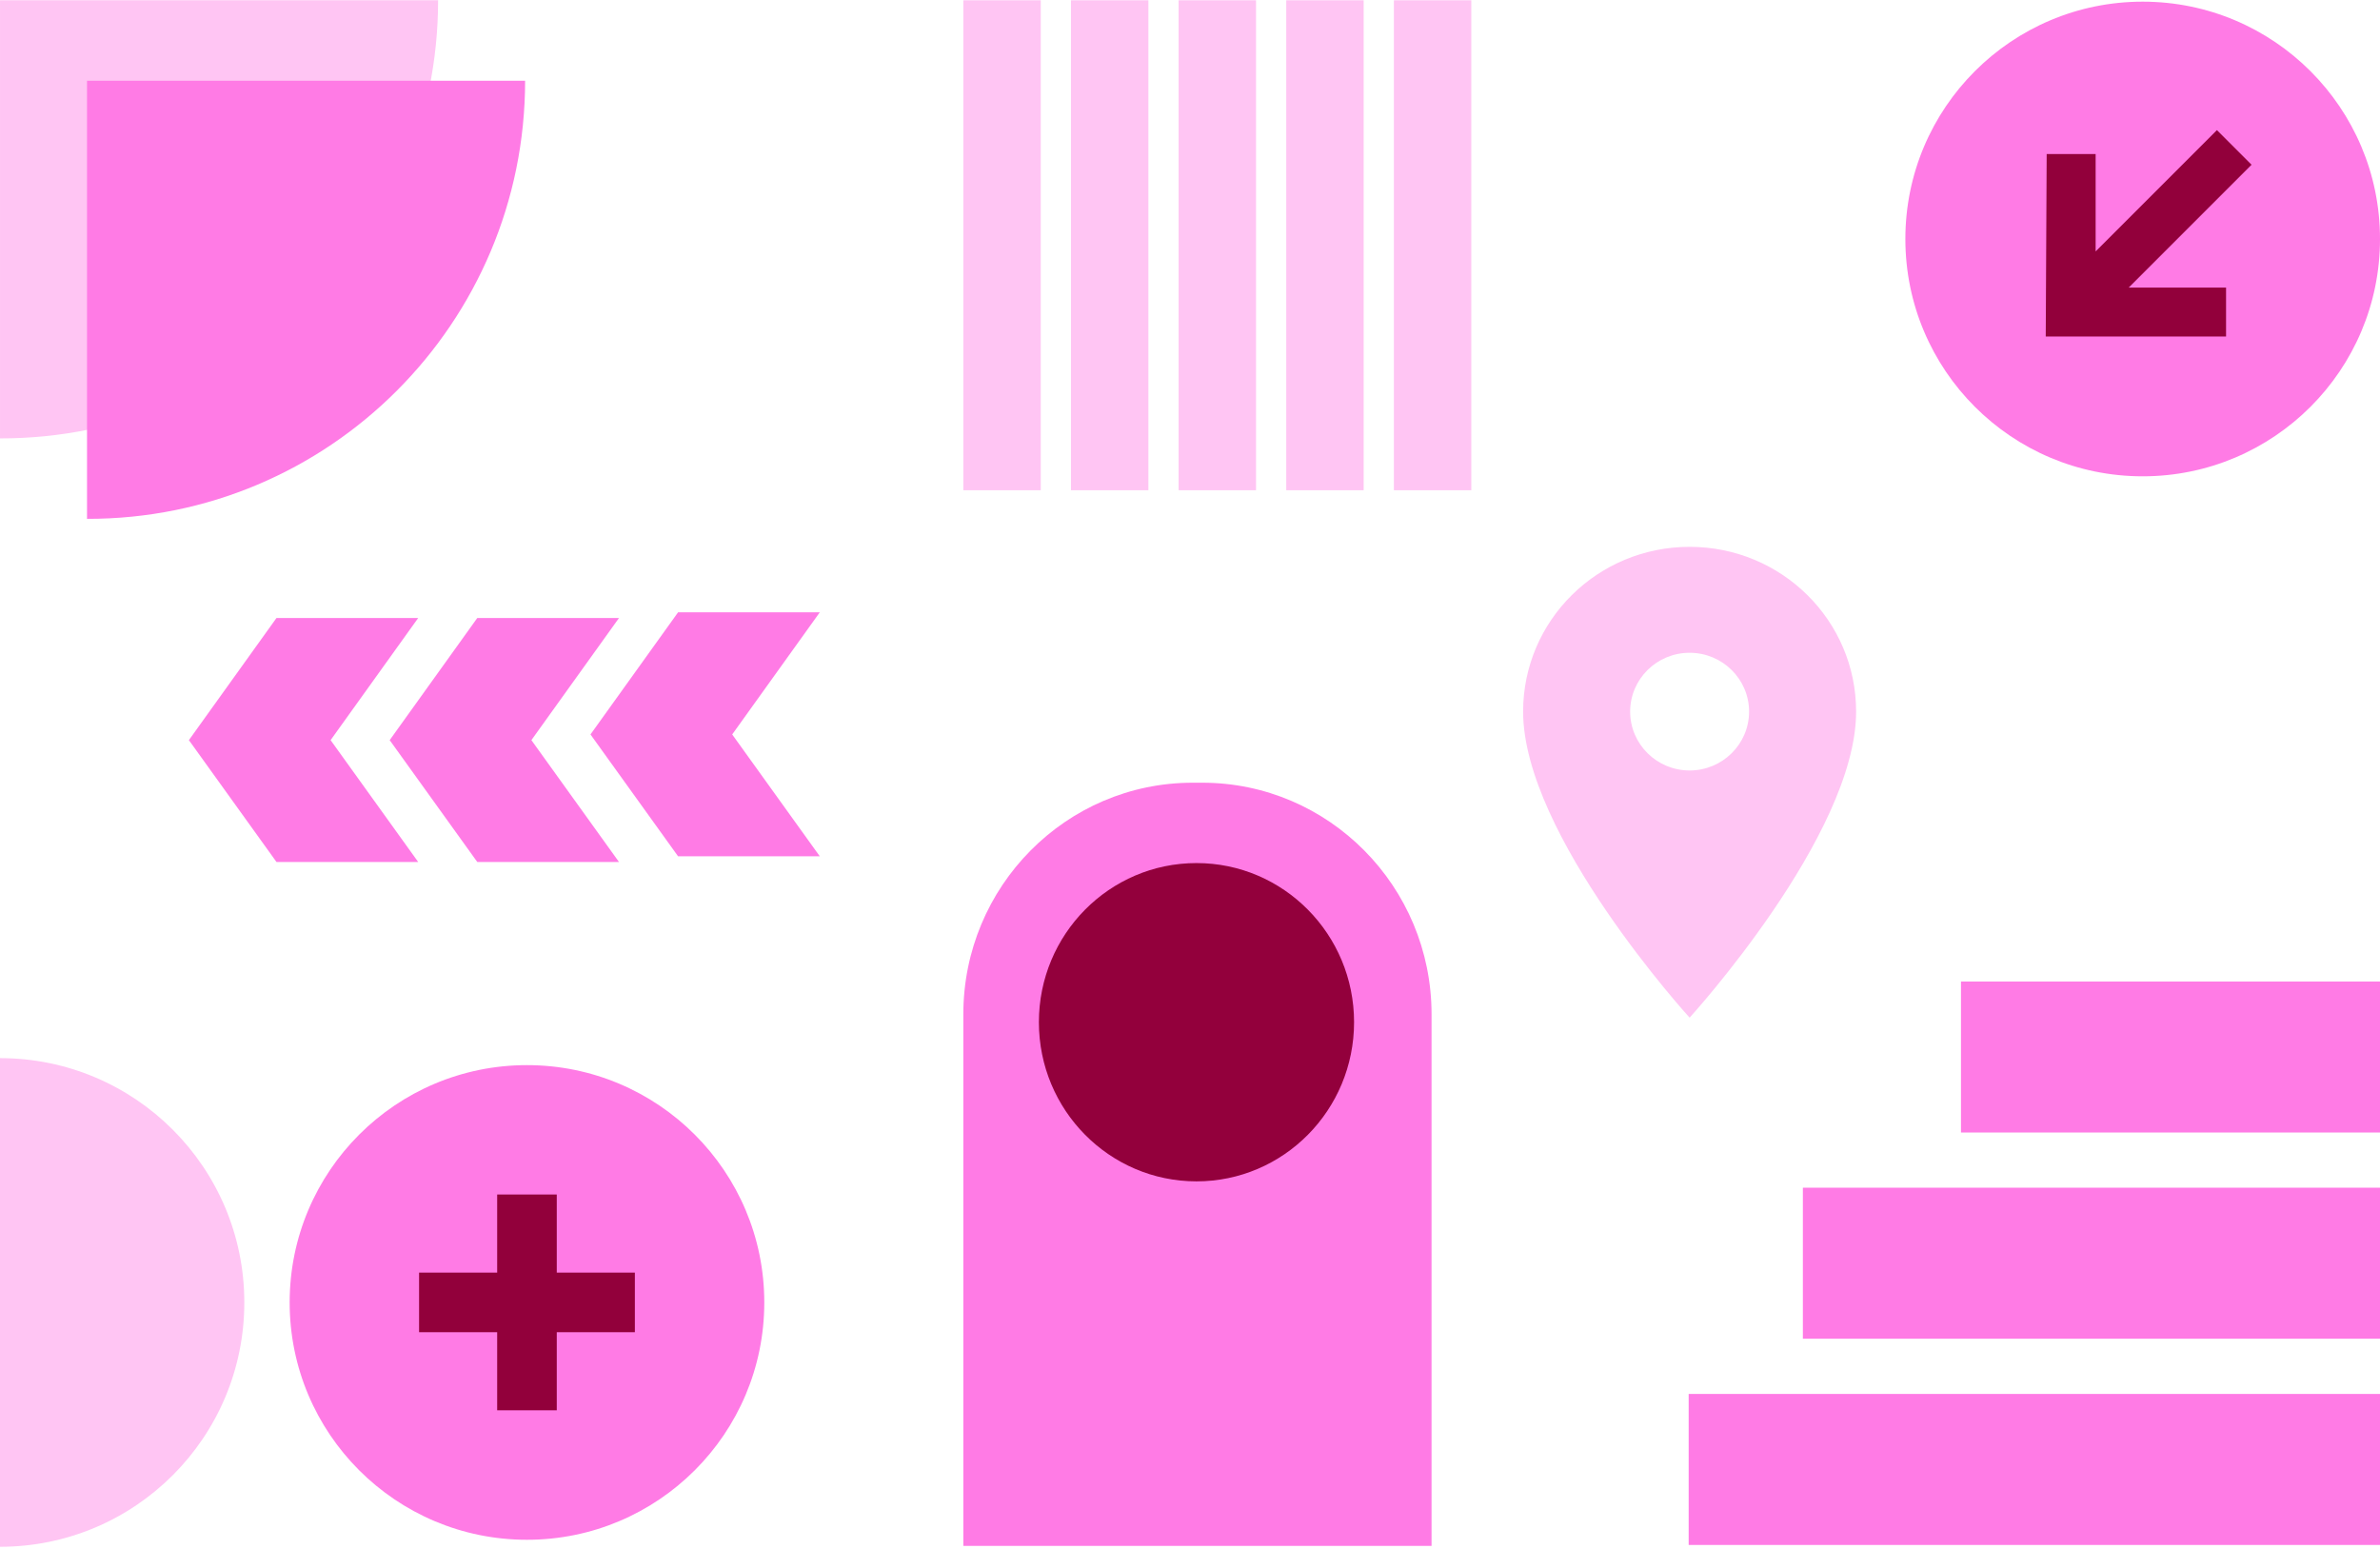 <svg xmlns="http://www.w3.org/2000/svg" width="679" height="442" viewBox="0 0 679 442" fill="none"><path d="M69.702 371.56C69.702 333.065 38.496 301.859 0 301.859L0 441.26C38.496 441.26 69.702 410.054 69.702 371.559V371.56Z" fill="#FFC5F3"></path><path d="M150.341 439.263C187.734 439.263 218.046 408.951 218.046 371.559C218.046 334.168 187.734 303.856 150.341 303.856C112.948 303.856 82.636 334.168 82.636 371.559C82.636 408.951 112.948 439.263 150.341 439.263Z" fill="#FF7BE5"></path><path fill-rule="evenodd" clip-rule="evenodd" d="M158.843 363.044V340.764H141.84V363.044H119.56V380.046H141.84V402.325H158.843V380.046H181.122V363.044H158.843Z" fill="#92003B"></path><path d="M611.295 0.475C573.902 0.475 543.59 30.786 543.59 68.178C543.59 105.569 573.902 135.881 611.295 135.881C648.687 135.881 679 105.569 679 68.178C679 30.786 648.687 0.475 611.295 0.475Z" fill="#FF7BE5"></path><path fill-rule="evenodd" clip-rule="evenodd" d="M635.081 82.037L607.313 82.036L642.355 46.995L632.479 37.118L597.872 71.724L597.873 43.953L583.906 43.954L583.638 96.003L635.081 96.003L635.081 82.037Z" fill="#92003B"></path><path d="M274.833 441L274.833 289.353C274.833 252.891 304.148 223.289 340.255 223.289L342.993 223.289C379.1 223.289 408.414 252.891 408.414 289.353L408.414 441L274.833 441Z" fill="#FF7BE5"></path><path d="M386.307 291.614C386.307 266.54 366.178 246.213 341.348 246.213C316.518 246.214 296.389 266.54 296.389 291.614C296.389 316.688 316.518 337.015 341.348 337.015C366.178 337.015 386.307 316.688 386.307 291.614Z" fill="#93003C"></path><rect width="197.233" height="43.078" transform="matrix(-1 0 0 1 679 397.661)" fill="#FF7BE5"></rect><rect width="164.651" height="43.078" transform="matrix(-1 0 0 1 679 338.824)" fill="#FF7BE5"></rect><rect width="119.542" height="43.078" transform="matrix(-1 0 0 1 678.999 280)" fill="#FF7BE5"></rect><path d="M397.667 139.852H419.754V0.081H397.667V139.852Z" fill="#FFC5F3"></path><path d="M366.959 139.852H389.045V0.081H366.959V139.852Z" fill="#FFC5F3"></path><path d="M336.25 139.852H358.337V0.081H336.25V139.852Z" fill="#FFC5F3"></path><path d="M305.542 139.852H327.628V0.081H305.542V139.852Z" fill="#FFC5F3"></path><path d="M274.833 139.852H296.92V0.081H274.833V139.852Z" fill="#FFC5F3"></path><path d="M124.988 0.081L0.003 0.081L0.003 125.063C69.033 125.215 124.988 69.11 124.988 0.081Z" fill="#FFC5F3"></path><path d="M149.811 23.034L24.826 23.034L24.826 148.016C93.857 148.168 149.811 92.063 149.811 23.034Z" fill="#FF7BE5"></path><path d="M53.889 211.144L78.875 245.899L119.306 245.899L94.32 211.144L119.306 176.307L78.875 176.307L53.889 211.144Z" fill="#FF7BE5"></path><path d="M111.175 211.144L136.161 245.9L176.592 245.9L151.605 211.144L176.592 176.307L136.161 176.307L111.175 211.144Z" fill="#FF7BE5"></path><path d="M168.461 209.519L193.447 244.274L233.878 244.274L208.892 209.519L233.878 174.682L193.447 174.682L168.461 209.519Z" fill="#FF7BE5"></path><path d="M482.037 156C455.776 156 434.537 177.02 434.537 203.009C434.537 238.266 482.037 290.312 482.037 290.312C482.037 290.312 529.537 238.266 529.537 203.009C529.537 177.02 508.298 156 482.037 156ZM482.037 219.798C472.672 219.798 465.072 212.277 465.072 203.009C465.072 193.742 472.672 186.22 482.037 186.22C491.401 186.22 499.001 193.742 499.001 203.009C499.001 212.277 491.401 219.798 482.037 219.798Z" fill="#FFC5F3"></path></svg>